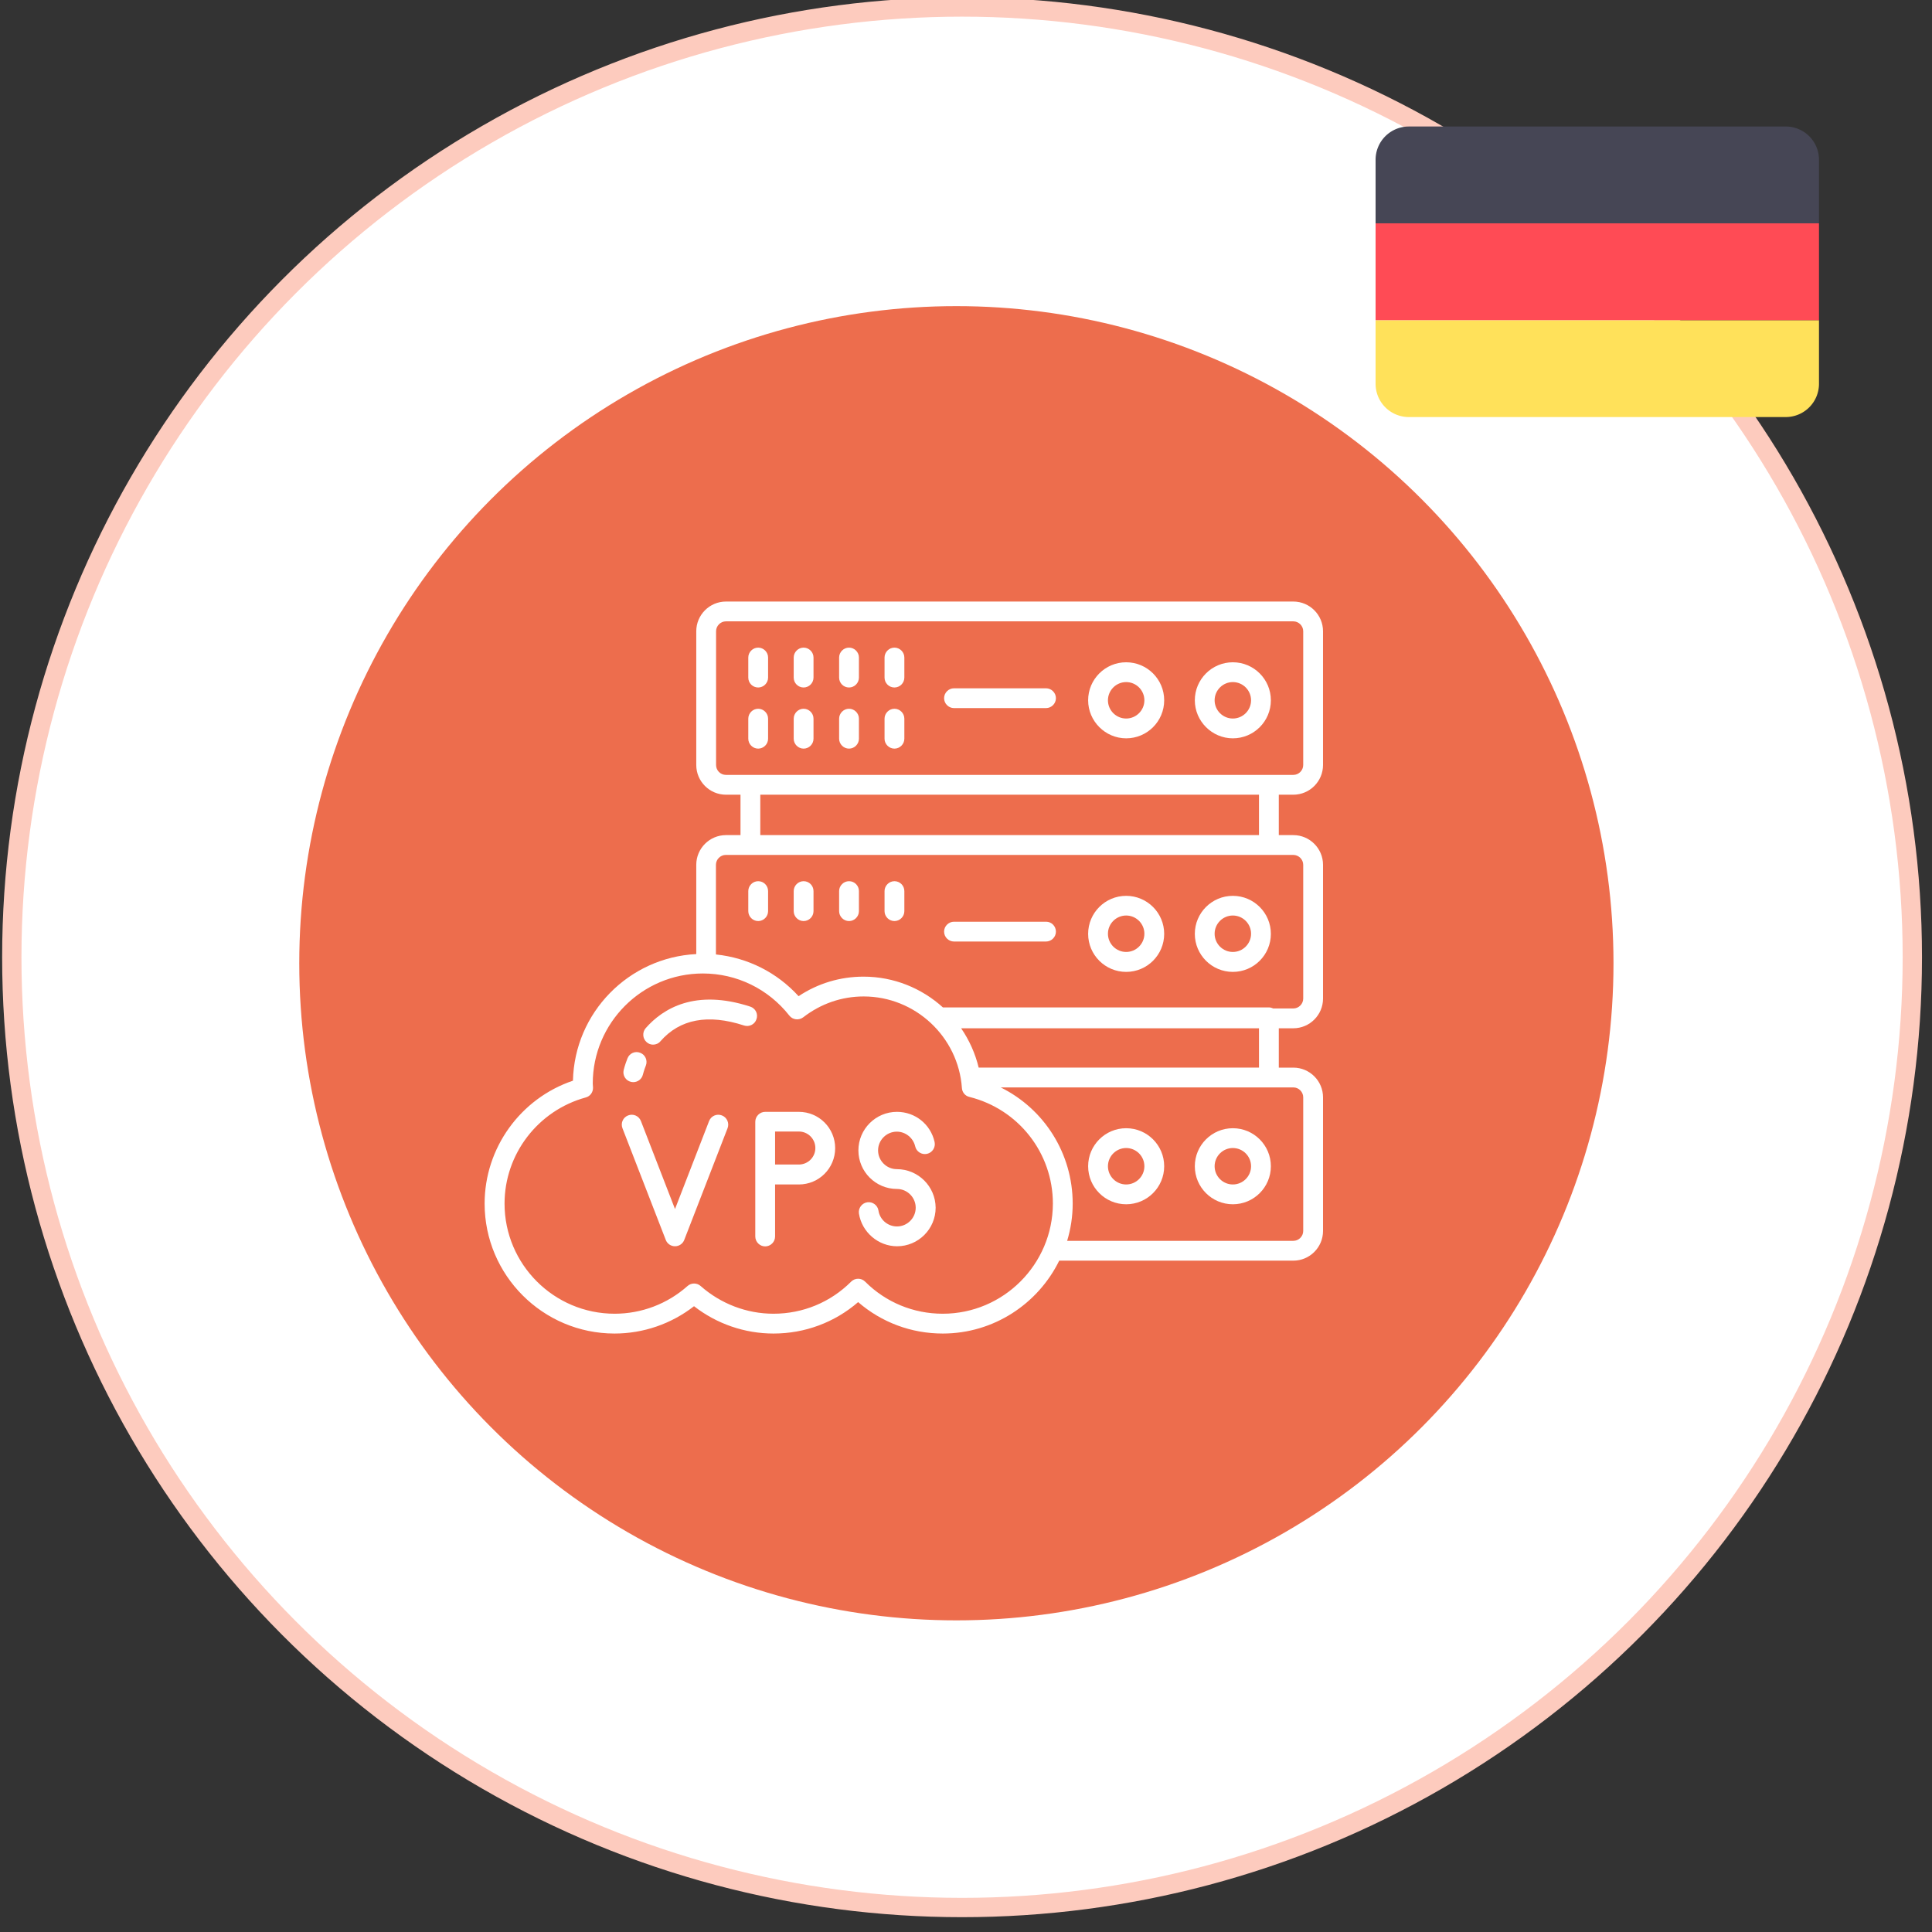 <?xml version="1.0" encoding="utf-8"?>
<svg viewBox="0 0 500 500" xmlns="http://www.w3.org/2000/svg">
  <rect x="0" y="0" width="500" height="500" fill="#333333" stroke="none"/>
  <ellipse style="stroke: rgb(253, 203, 190); paint-order: stroke; fill: rgb(255, 255, 255); stroke-width: 5px;" cx="248.982" cy="247.737" rx="245.927" ry="245.927"/>
  <ellipse style="stroke: rgb(0, 0, 0); fill: rgb(237, 109, 77); stroke-width: 0px;" cx="247.51" cy="249.287" rx="170.061" ry="170.061"/>
  <rect width="97.92" height="64.538" fill="none" x="360.889" y="35.462" style=""/>
  <g transform="matrix(3.417, 0, 0, 3.417, 110.896, 127.386)" style="">
    <g>
      <path d="m65.5 22.91c1.24 0 2.25-1.01 2.25-2.25v-10.13c0-1.24-1.01-2.25-2.25-2.25h-42.97c-1.24 0-2.25 1.01-2.25 2.25v10.13c0 1.24 1.01 2.25 2.25 2.25h1.1v3.06h-1.1c-1.24 0-2.25 1.01-2.25 2.25v6.76c-5.12.26-9.22 4.43-9.34 9.59-3.97 1.34-6.69 5.09-6.69 9.31 0 5.42 4.41 9.84 9.84 9.84 2.18 0 4.3-.73 6.02-2.07 1.72 1.34 3.84 2.07 6.02 2.07 2.38 0 4.63-.84 6.41-2.38 1.78 1.54 4.03 2.38 6.41 2.38 3.87 0 7.22-2.26 8.82-5.52h17.73c1.24 0 2.25-1.01 2.25-2.25v-10.12c0-1.24-1.01-2.25-2.25-2.25h-1.1v-2.98h1.1c1.24 0 2.25-1.01 2.25-2.25v-10.13c0-1.24-1.01-2.25-2.25-2.25h-1.1v-3.06zm-43.72-2.25v-10.13c0-.41.34-.75.75-.75h42.97c.41 0 .75.34.75.75v10.13c0 .41-.34.75-.75.75h-1.85-39.27-1.85c-.42 0-.75-.34-.75-.75zm17.17 41.56c-2.22 0-4.31-.86-5.88-2.43-.15-.15-.34-.22-.53-.22s-.38.07-.53.22c-1.57 1.57-3.66 2.43-5.88 2.43-2.03 0-3.99-.75-5.52-2.1-.28-.25-.71-.25-.99 0-1.53 1.36-3.49 2.1-5.52 2.1-4.6 0-8.34-3.74-8.34-8.34 0-3.75 2.53-7.05 6.15-8.04.34-.09.56-.4.55-.75l-.02-.3c0-4.6 3.74-8.34 8.34-8.34 2.56 0 4.95 1.16 6.55 3.19.25.32.72.38 1.05.13 1.33-1.03 2.91-1.58 4.58-1.58 3.9 0 7.17 3.05 7.44 6.94.02.32.25.6.57.67 3.72.93 6.32 4.25 6.32 8.08-.01 4.6-3.75 8.34-8.34 8.34zm27.3-16.39v10.12c0 .41-.34.75-.75.75h-17.13c.27-.89.42-1.84.42-2.82 0-3.8-2.16-7.17-5.45-8.8h20.32 1.85c.4 0 .74.34.74.75zm-3.35-2.25h-21.23c-.26-1.08-.72-2.09-1.33-2.98h22.56zm3.35-15.36v10.13c0 .41-.34.75-.75.75h-1.53c-.1-.05-.21-.08-.32-.08h-24.69c-1.6-1.45-3.71-2.33-6.01-2.33-1.77 0-3.46.51-4.92 1.48-1.64-1.8-3.85-2.91-6.26-3.16v-6.79c0-.41.34-.75.75-.75h1.85 39.27 1.85c.42 0 .76.34.76.75zm-3.35-2.25h-37.77v-3.06h37.77z" fill="#FFFFFF" data-original="#000000"/>
      <path d="m24.97 14.79c.41 0 .75-.34.75-.75v-1.52c0-.41-.34-.75-.75-.75s-.75.34-.75.75v1.52c0 .42.34.75.75.75z" fill="#FFFFFF" data-original="#000000"/>
      <path d="m28.41 14.79c.41 0 .75-.34.75-.75v-1.52c0-.41-.34-.75-.75-.75s-.75.34-.75.75v1.52c0 .42.34.75.75.75z" fill="#FFFFFF" data-original="#000000"/>
      <path d="m31.85 14.79c.41 0 .75-.34.75-.75v-1.52c0-.41-.34-.75-.75-.75s-.75.34-.75.75v1.52c0 .42.34.75.75.75z" fill="#FFFFFF" data-original="#000000"/>
      <path d="m35.29 14.79c.41 0 .75-.34.75-.75v-1.52c0-.41-.34-.75-.75-.75s-.75.34-.75.75v1.52c0 .42.34.75.75.75z" fill="#FFFFFF" data-original="#000000"/>
      <path d="m24.97 19.42c.41 0 .75-.34.75-.75v-1.52c0-.41-.34-.75-.75-.75s-.75.34-.75.75v1.52c0 .41.34.75.75.75z" fill="#FFFFFF" data-original="#000000"/>
      <path d="m28.41 19.42c.41 0 .75-.34.75-.75v-1.52c0-.41-.34-.75-.75-.75s-.75.34-.75.75v1.52c0 .41.34.75.75.75z" fill="#FFFFFF" data-original="#000000"/>
      <path d="m31.85 19.42c.41 0 .75-.34.75-.75v-1.52c0-.41-.34-.75-.75-.75s-.75.34-.75.75v1.52c0 .41.34.75.75.75z" fill="#FFFFFF" data-original="#000000"/>
      <path d="m35.29 19.42c.41 0 .75-.34.75-.75v-1.52c0-.41-.34-.75-.75-.75s-.75.34-.75.75v1.52c0 .41.34.75.75.75z" fill="#FFFFFF" data-original="#000000"/>
      <path d="m60.92 18.64c1.59 0 2.88-1.29 2.88-2.88s-1.29-2.88-2.88-2.88-2.88 1.29-2.88 2.88c0 1.58 1.3 2.88 2.88 2.88zm0-4.26c.76 0 1.38.62 1.38 1.38s-.62 1.38-1.38 1.38-1.38-.62-1.38-1.38.62-1.38 1.38-1.38z" fill="#FFFFFF" data-original="#000000"/>
      <path d="m52.84 18.64c1.59 0 2.88-1.29 2.88-2.88s-1.29-2.88-2.88-2.88-2.88 1.29-2.88 2.88c0 1.58 1.3 2.88 2.88 2.88zm0-4.26c.76 0 1.38.62 1.38 1.38s-.62 1.38-1.38 1.38-1.38-.62-1.38-1.38.62-1.38 1.38-1.38z" fill="#FFFFFF" data-original="#000000"/>
      <path d="m39.8 16.35h6.97c.41 0 .75-.34.75-.75s-.34-.75-.75-.75h-6.97c-.41 0-.75.34-.75.75s.34.75.75.75z" fill="#FFFFFF" data-original="#000000"/>
      <path d="m24.97 29.46c-.41 0-.75.34-.75.75v1.52c0 .41.34.75.75.75s.75-.34.75-.75v-1.52c0-.41-.33-.75-.75-.75z" fill="#FFFFFF" data-original="#000000"/>
      <path d="m28.41 29.46c-.41 0-.75.34-.75.75v1.52c0 .41.34.75.75.75s.75-.34.75-.75v-1.52c0-.41-.33-.75-.75-.75z" fill="#FFFFFF" data-original="#000000"/>
      <path d="m31.85 29.46c-.41 0-.75.34-.75.75v1.52c0 .41.34.75.75.75s.75-.34.75-.75v-1.52c0-.41-.33-.75-.75-.75z" fill="#FFFFFF" data-original="#000000"/>
      <path d="m35.29 29.46c-.41 0-.75.34-.75.75v1.52c0 .41.34.75.75.75s.75-.34.75-.75v-1.52c0-.41-.33-.75-.75-.75z" fill="#FFFFFF" data-original="#000000"/>
      <path d="m60.92 30.57c-1.59 0-2.88 1.29-2.88 2.88s1.29 2.88 2.88 2.88 2.88-1.29 2.88-2.88-1.29-2.88-2.88-2.88zm0 4.25c-.76 0-1.38-.62-1.38-1.38s.62-1.38 1.38-1.38 1.38.62 1.38 1.38-.62 1.38-1.38 1.38z" fill="#FFFFFF" data-original="#000000"/>
      <path d="m52.84 30.57c-1.59 0-2.88 1.29-2.88 2.88s1.29 2.88 2.88 2.88 2.88-1.29 2.88-2.88-1.29-2.88-2.88-2.88zm0 4.25c-.76 0-1.38-.62-1.38-1.38s.62-1.38 1.38-1.38 1.38.62 1.38 1.38-.62 1.38-1.38 1.38z" fill="#FFFFFF" data-original="#000000"/>
      <path d="m46.78 32.53h-6.98c-.41 0-.75.34-.75.75s.34.75.75.75h6.97c.41 0 .75-.34.75-.75s-.33-.75-.74-.75z" fill="#FFFFFF" data-original="#000000"/>
      <path d="m60.92 48.17c-1.59 0-2.88 1.29-2.88 2.88s1.29 2.88 2.88 2.88 2.88-1.29 2.88-2.88-1.29-2.88-2.88-2.88zm0 4.26c-.76 0-1.38-.62-1.38-1.38s.62-1.38 1.38-1.38 1.38.62 1.38 1.38-.62 1.38-1.38 1.38z" fill="#FFFFFF" data-original="#000000"/>
      <path d="m52.84 48.17c-1.59 0-2.88 1.29-2.88 2.88s1.29 2.88 2.88 2.88 2.88-1.29 2.88-2.88-1.29-2.88-2.88-2.88zm0 4.26c-.76 0-1.38-.62-1.38-1.38s.62-1.38 1.38-1.38 1.38.62 1.38 1.38-.62 1.38-1.38 1.38z" fill="#FFFFFF" data-original="#000000"/>
      <path d="m35.47 51.27c-.78 0-1.42-.64-1.42-1.42s.64-1.42 1.42-1.42c.66 0 1.24.47 1.39 1.11.09.41.5.66.9.57s.66-.49.57-.9c-.3-1.34-1.47-2.28-2.85-2.28-1.61 0-2.92 1.31-2.92 2.92s1.31 2.92 2.92 2.92c.78 0 1.42.64 1.42 1.42s-.64 1.42-1.42 1.42c-.7 0-1.3-.52-1.4-1.2-.06-.41-.45-.69-.85-.63-.41.06-.69.45-.63.85.22 1.41 1.46 2.48 2.89 2.48 1.61 0 2.92-1.31 2.92-2.92-.01-1.61-1.32-2.92-2.94-2.92z" fill="#FFFFFF" data-original="#000000"/>
      <path d="m22.22 47.2c-.39-.15-.82.04-.97.43l-2.58 6.66-2.58-6.66c-.15-.39-.58-.58-.97-.43s-.58.58-.43.97l3.28 8.46c.11.29.39.48.7.48s.59-.19.7-.48l3.28-8.46c.15-.38-.04-.82-.43-.97z" fill="#FFFFFF" data-original="#000000"/>
      <path d="m28.05 46.93h-2.55c-.41 0-.75.34-.75.75v.23 3.77 4.69c0 .41.34.75.75.75s.75-.34.75-.75v-3.94h1.8c1.52 0 2.75-1.23 2.75-2.75s-1.23-2.75-2.75-2.75zm0 3.99h-1.8v-2.5h1.8c.69 0 1.25.56 1.25 1.25s-.56 1.25-1.25 1.25z" fill="#FFFFFF" data-original="#000000"/>
      <path d="m24.37 38.96c-4.17-1.36-6.61.14-7.92 1.63-.27.31-.24.79.07 1.06.14.13.32.19.49.19.21 0 .42-.09.56-.26 1.47-1.68 3.6-2.08 6.33-1.19.39.13.82-.09.94-.48.14-.39-.07-.82-.47-.95z" fill="#FFFFFF" data-original="#000000"/>
      <path d="m15.34 44.66c.06.01.11.02.17.02.34 0 .65-.23.73-.58.01-.02.07-.29.22-.67s-.03-.82-.42-.97c-.38-.16-.82.03-.97.42-.2.51-.28.85-.29.89-.09.4.16.8.56.89z" fill="#FFFFFF" data-original="#000000"/>
    </g>
  </g>
  <path id="Rectangle_4213" fill="none" d="M 356 44.123 L 469.868 44.123 L 469.868 119.172 L 356 119.172 L 356 44.123 Z" data-name="Rectangle 4213" style=""/>
  <path id="path-1" fill="none" d="M 356 36.71 L 400 36.71 L 400 65.71 L 356 65.71 L 356 36.71 Z" data-name="Rectangle 4213"/>
  <g id="Group_2981" data-name="Group 2981" transform="matrix(2.608, 0, 0, 2.608, 356, -121.135)" style="">
    <path id="Path_443" fill="#464655" d="M40.7 88.276H3.3a3.3 3.3 0 0 0-3.3 3.3v6.314h44v-6.319a3.3 3.3 0 0 0-3.3-3.295z" data-name="Path 443" transform="translate(0 -29.275)"/>
    <path id="Path_444" fill="#ffe15a" d="M0 318.222a3.3 3.3 0 0 0 3.3 3.3h37.4a3.3 3.3 0 0 0 3.3-3.3v-6.314H0z" data-name="Path 444" transform="translate(0 -233.689)"/>
    <path id="Rectangle_1167" fill="#ff4b55" d="M0 0H44V9.609H0z" data-name="Rectangle 1167" transform="translate(0 68.609)"/>
  </g>
</svg>